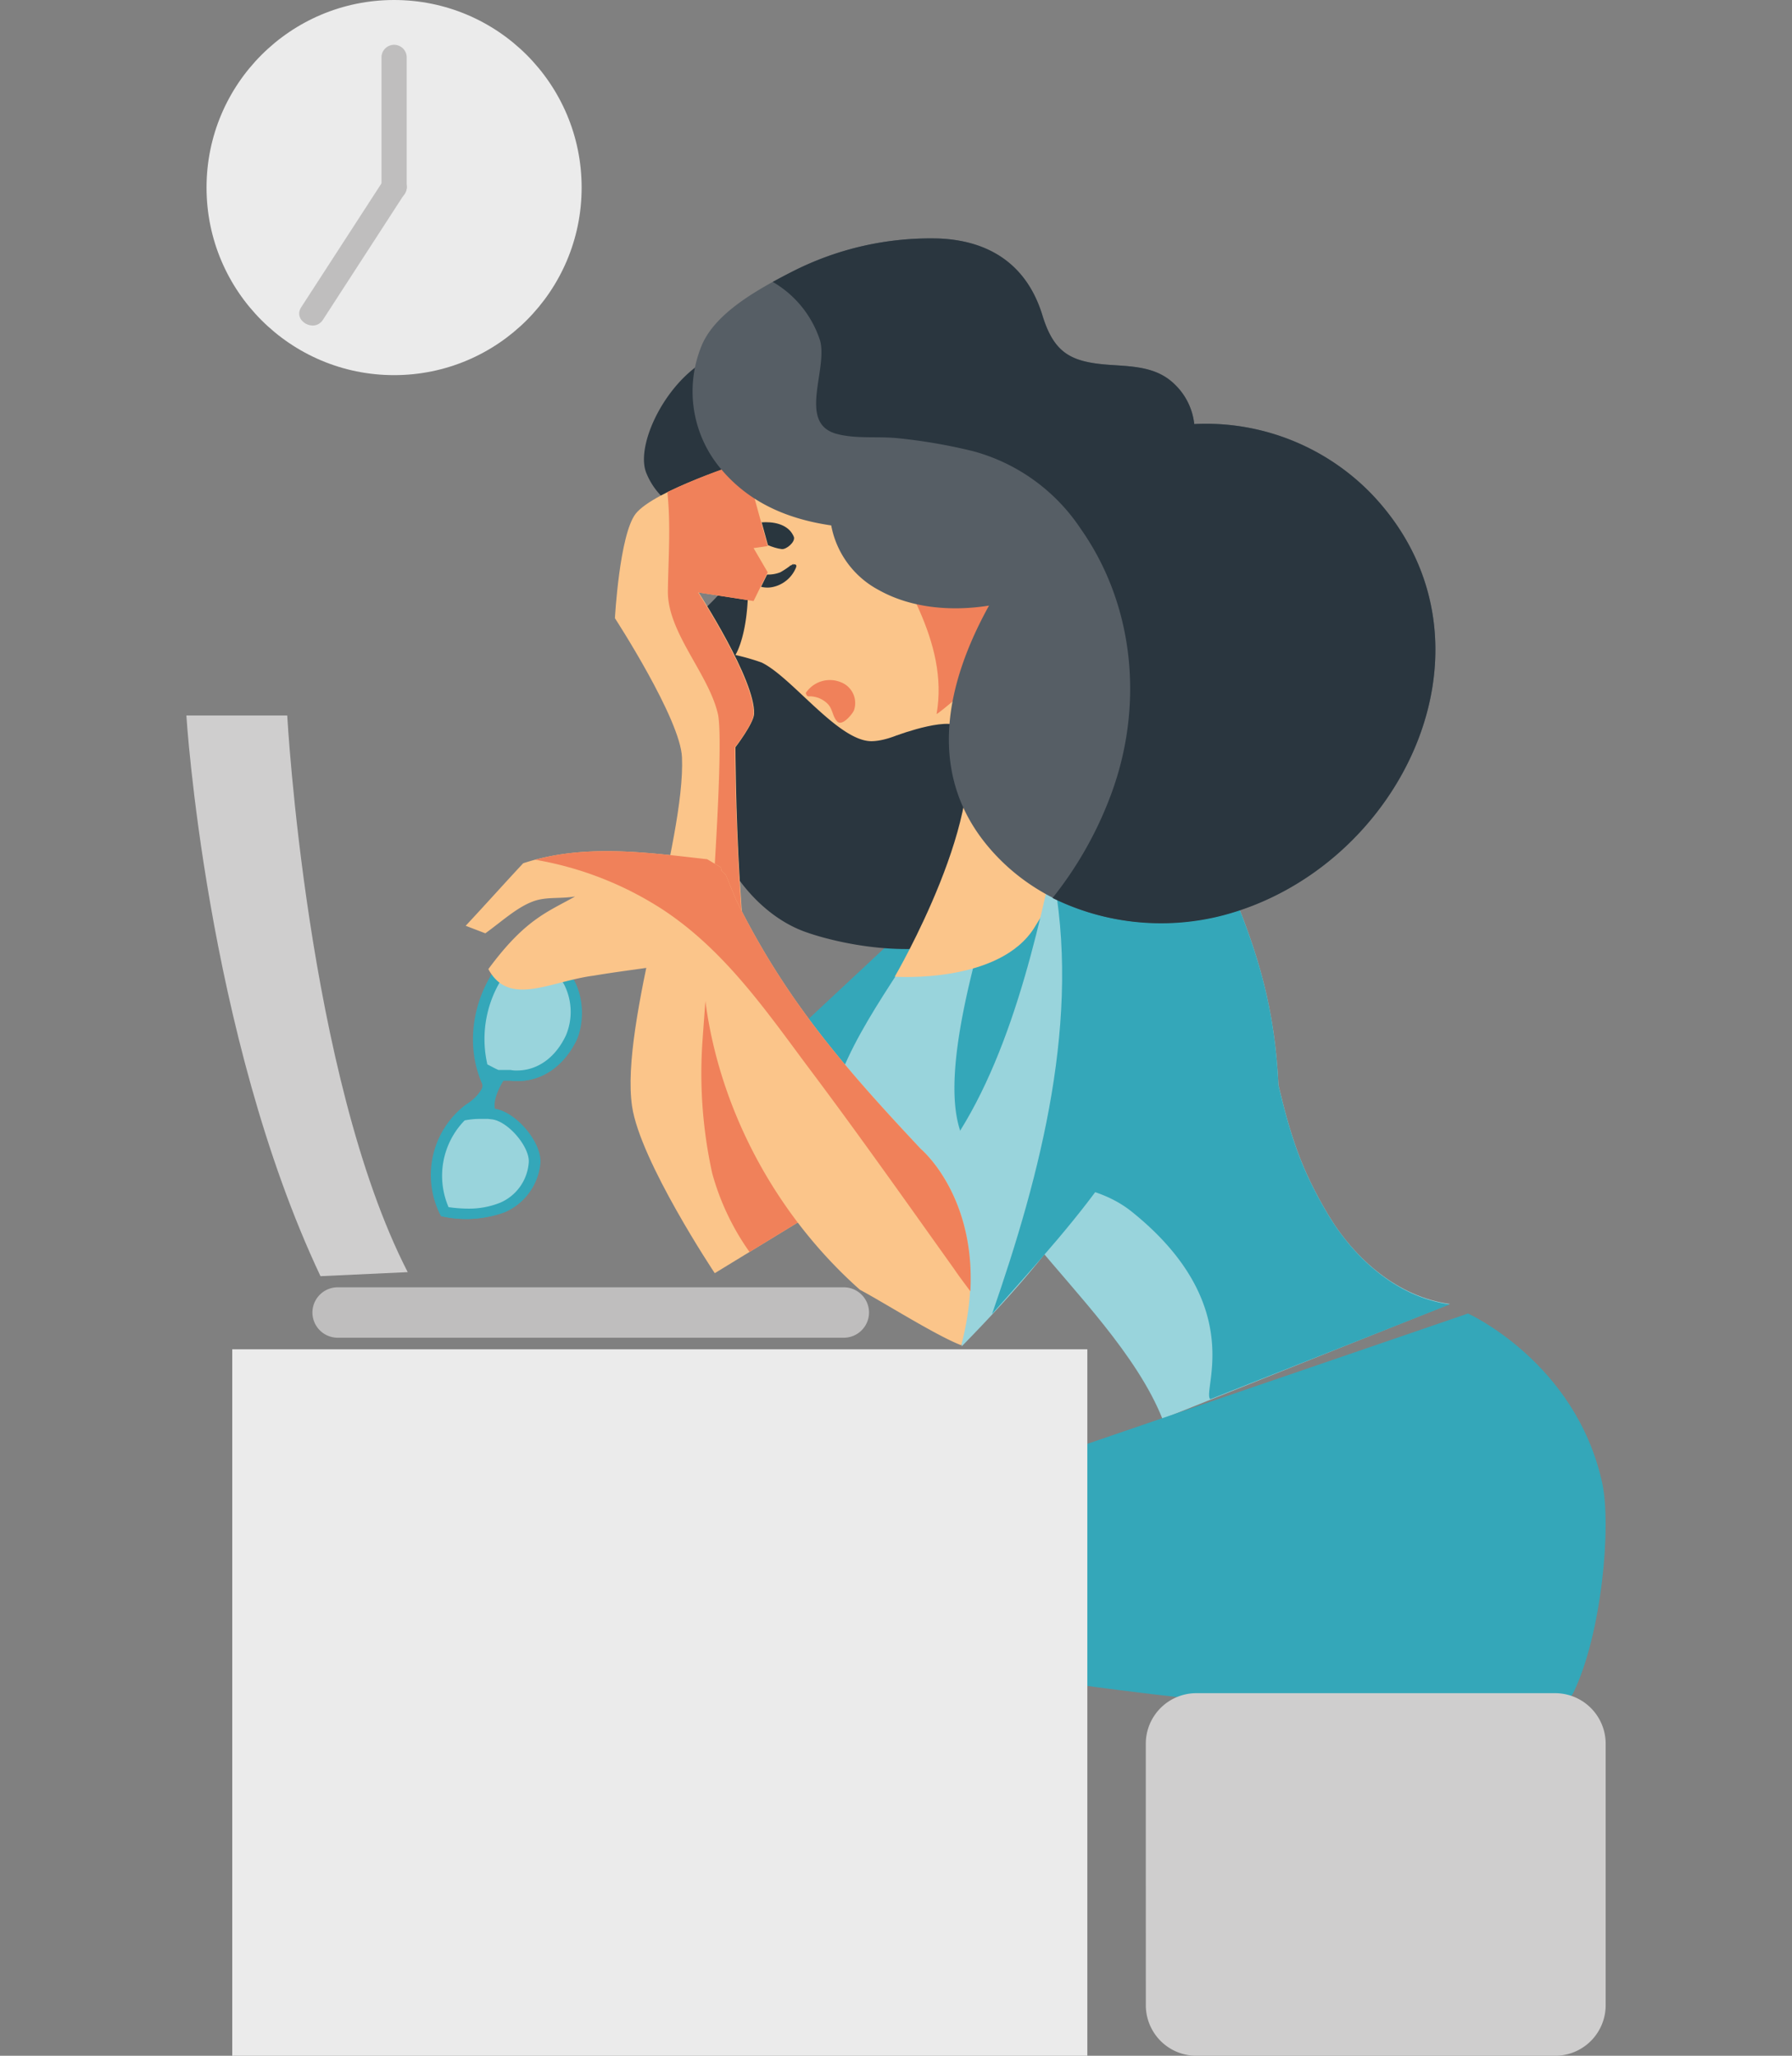 <?xml version="1.0" encoding="utf-8"?>
<svg xmlns="http://www.w3.org/2000/svg" xmlns:xlink="http://www.w3.org/1999/xlink" width="238" height="273" viewBox="0 0 238 273">
  <rect x="0" y="0" width="238" height="273" fill="#808080" stroke="none"/>
  <defs>
    <style>.a{fill:#e8e8e8;}.b{clip-path:url(#a);}.c{fill:#ebebeb;}.d{fill:#bfbebe;}.e{fill:#34a7b9;}.f{fill:#2a363f;}.g{fill:#99d4dc;}.h{fill:#fbc58a;}.i{fill:#f0815a;}.j{fill:#29363e;}.k{fill:#565e65;}.l{fill:#cfcece;}</style>
    <clipPath id="a">
      <rect class="a" width="238" height="273" transform="translate(697 468)"/>
    </clipPath>
  </defs>
  <g class="b" transform="translate(-697 -468)">
    <g transform="translate(697.312 438.738)">
      <circle class="c" cx="24.909" cy="24.909" r="24.909" transform="translate(27.119 29.262)"/>
      <path class="d" d="M31.2,215.547c31.2,0,62.408.067,93.611-.469,5.692-.067,11.45,0,17.075-.6.335-.067,1.138-1,.6-1-32.677.937-65.421.536-98.1.87-4.219.067-8.437.067-12.589.134-.4.067-1.205,1.071-.6,1.071Z"/>
      <path class="d" d="M140.953,214.275c-.067,13.593-.536,27.454.737,41.047,0,.335.8-.335.8-.536.737-13.66-.134-27.454-.67-41.047,0-.335-.87.268-.87.536Z"/>
      <path class="d" d="M50.355,36.829V54.171a1.675,1.675,0,0,0,3.348,0V36.829a1.675,1.675,0,0,0-3.348,0Z"/>
      <path class="d" d="M50.556,53.3c-3.616,5.558-7.232,11.182-10.848,16.74-1.205,1.808,1.741,3.482,2.879,1.674,3.616-5.558,7.232-11.182,10.848-16.74,1.205-1.808-1.741-3.482-2.879-1.674Z"/>
      <path class="e" d="M98.031,173.027l31.472-29.4-6.294,31.539L107.673,188.7Z"/>
      <path class="f" d="M94.281,76.67c-6.093,2.879-10.379,11.852-8.7,15.535a9.412,9.412,0,0,0,9.174,5.759c2.678.4,3.482,3.415,2.812,6.026-.67,2.678-2.745,4.687-4.754,6.562s-4.152,3.75-5.089,6.361c-1.808,5.089,2.344,11.182,7.7,10.647C90.263,136.4,97.428,149.993,107,153.14c0,0,33.815,12.254,36.561-21.7C146.377,97.562,94.281,76.67,94.281,76.67Z"/>
      <path class="e" d="M76.135,167.4c-1.741,3.616-4.888,5.826-8.839,5.357h-.87c-.6,1-1.406,2.678-1.138,3.75,2.812.4,6.361,4.553,6.026,7.366a7.676,7.676,0,0,1-4.687,6.361,14.807,14.807,0,0,1-8.37.536,11.727,11.727,0,0,1,3.281-14.8,7.091,7.091,0,0,0,1.54-1.272c.4-.536.87-1,.6-1.607-2.678-6.227-.6-13.794,4.486-18.213C77.34,155.885,77.876,163.787,76.135,167.4Z"/>
      <path class="e" d="M68.3,154.881a16.1,16.1,0,0,0-4.486,18.213c.268.6-.2,1.071-.6,1.607a7.09,7.09,0,0,1-1.54,1.272,11.745,11.745,0,0,0-3.281,14.8,14.807,14.807,0,0,0,8.37-.536,7.929,7.929,0,0,0,4.687-6.361c.335-2.812-3.214-6.964-6.026-7.366-.268-1.071.536-2.812,1.138-3.75h.87c3.951.469,7.1-1.808,8.839-5.357C77.876,163.787,77.34,155.885,68.3,154.881Z"/>
      <path class="g" d="M61.872,189.767a18.546,18.546,0,0,1-2.611-.2A10.534,10.534,0,0,1,61.4,178.049a11.082,11.082,0,0,1,2.143-.2h.937l.6.067c2.21.335,5.089,3.817,4.821,5.826a6.3,6.3,0,0,1-3.75,5.223A11.1,11.1,0,0,1,61.872,189.767Z"/>
      <path class="g" d="M68.367,171.42a3.818,3.818,0,0,1-.87-.067H65.89c-.469-.2-.937-.469-1.473-.737A15.042,15.042,0,0,1,68.7,156.354c2.812.469,4.754,1.674,5.893,3.616a8.033,8.033,0,0,1,.268,6.763C73.456,169.746,71.046,171.42,68.367,171.42Z"/>
      <path class="g" d="M192.245,202.423c-6.9-.937-12.656-5.96-16.2-11.919s-4.955-10.379-6.562-17.142c-.469-9.977-2.611-17.41-6.5-26.584L126.69,144.77c-3.817,9.308-11.383,17.544-15.2,26.851,0,0,15,22.7,25.646,22.7,5.357,6.562,13.593,14.932,16.941,23.369Z"/>
      <path class="e" d="M176.04,190.5c-3.549-5.96-4.955-10.379-6.562-17.142-.469-9.977-2.611-17.41-6.5-26.584l-30.8-1.741a20.536,20.536,0,0,0-.469,2.812v.067c-15.133,49.417,5.96,32.409,18.28,42.252,15.535,12.455,9.241,23.905,10.446,24.91l31.806-12.589C185.348,201.553,179.589,196.464,176.04,190.5Z"/>
      <path class="h" d="M127.427,126.221c4.152,10.379-8.906,32.744-8.906,32.744s13.995,1,18.615-6.629c3.817-6.294,18.28-28.124,17.276-30.936-.87-1.205-24.106-24.976-24.106-24.976l-11.45,30.467C118.923,126.891,126.556,124.012,127.427,126.221Z"/>
      <path class="h" d="M103.12,77.742c-.469.067-8.035,8.7-7.366,10.58,6.294,20.758,1.607,27.923,1.607,27.923a29.106,29.106,0,0,1,3.482,1c4.018,1.942,10.111,10.379,14.531,10.446,5.089,0,14.464-7.3,16.673-11.919,2.143-4.553,2.344-20.021,2.344-20.021Z"/>
      <path class="i" d="M103.12,77.742c-.335,0-2.745,2.478-4.285,4.754,7.232,1.339,12.522,8.437,15.937,14.731,4.486,8.437,10.982,17.209,9.308,26.851-.067.2,6.5-4.955,8.035-8.236,2.143-4.553,2.344-20.021,2.344-20.021Z"/>
      <path class="j" d="M96.558,100.91c1,.268,2.21-.067,3.281.134,1.272.268,2.411,1,3.683,1.138.6.067,1.808-.937,1.607-1.607-1.138-2.879-6.227-2.143-8.1-.67-.268.134-.937.87-.469,1Z"/>
      <path class="j" d="M99.169,106.267a3.418,3.418,0,0,0,3.214.937,4.3,4.3,0,0,0,3.013-2.545c.268-.67-.536-.469-.8-.2.6-.469.6-.335.2-.134-.6.268.335-.268-.335.2a10.909,10.909,0,0,1-1.138.737,4.436,4.436,0,0,1-3.214,0c-.335-.268-1.272.737-.937,1Z"/>
      <path class="i" d="M106.736,121.4c0,.067.067.067.067.134a.309.309,0,0,0,.335.2,3.392,3.392,0,0,1,2.545,1.071c.6.67.6,1.674,1.205,2.277.67.67,2.009-1,2.21-1.473a2.954,2.954,0,0,0-1.741-3.75,3.824,3.824,0,0,0-4.486,1.205c-.067.067-.2.2-.134.335Z"/>
      <path class="h" d="M114.57,186.152,94.616,198.339s-9.91-14.865-10.982-22.164c-1.607-10.982,7.1-35.221,6.629-46.337-.2-5.089-8.906-18.481-8.906-18.481s.6-11.049,2.745-13.861c2.478-3.147,14.531-6.9,14.531-6.9l3.08,11.182-1.875.268,1.875,3.214-1.875,3.817-7.366-1.138s7.567,11.651,7.366,16.138c-.067,1.272-2.478,4.419-2.478,4.419s.067,33.012,4.419,42.922C103.656,175.907,114.57,186.152,114.57,186.152Z"/>
      <path class="i" d="M88.389,107.74c-.067,5.491,5.357,10.915,6.629,16.272,1.071,4.352-1.674,38.1-2.009,43.19a61.657,61.657,0,0,0,1.272,17.879,33.247,33.247,0,0,0,4.955,10.446l15.334-9.375s-10.915-10.245-12.857-14.731c-4.285-9.91-4.419-42.922-4.419-42.922s2.478-3.147,2.478-4.419c.2-4.419-7.366-16.138-7.366-16.138l7.366,1.138,1.875-3.817-1.875-3.214,1.875-.268L98.567,90.6a76.881,76.881,0,0,0-10.245,4.018C88.79,99.035,88.455,103.321,88.389,107.74Z"/>
      <path class="g" d="M154.211,160.907c-3.549,20.021-11.785,31.806-26.784,47.141l-4.285-23.1c9.442-10.781,13.727-28.592,16.673-42.587"/>
      <path class="e" d="M131.444,203.762c12.321-13.928,22.164-24.173,25.378-42.319l-16.941-19.084c-.134.737-.335,1.54-.469,2.344C143.364,164.322,137.94,185.08,131.444,203.762Z"/>
      <path class="h" d="M122,181.866c-10.178-10.848-17.946-19.753-24.575-33.146l-1.339-3.281-.6-.6a.849.849,0,0,0-.067-.4l-1.808-1.071c-8.236-.937-16.539-2.076-24.441.536-2.745,2.946-4.888,5.357-7.634,8.3l2.611,1c2.143-1.54,4.152-3.415,6.294-4.219,1.741-.67,3.549-.335,5.625-.67-3.683,2.076-6.629,3.013-11.517,9.642,2.745,5.089,8.236,1.607,13.995.87,5.156-.87,9.04-1.138,13.325-2.21l1.138,1.808c1,16,8.906,31.472,20.892,42.118,3.147,1.674,10.245,6.16,13.459,7.366C131.98,190.169,122,181.866,122,181.866Z"/>
      <path class="i" d="M87.719,150.06c8.035,5.29,13.459,13.057,19.084,20.624,6.7,8.906,13.124,18.013,19.62,27.119.67,1,1.406,1.942,2.143,2.946.67-12.857-6.562-18.883-6.562-18.883-10.178-10.848-17.946-19.753-24.575-33.146l-1.339-3.281-.6-.6a.849.849,0,0,0-.067-.4l-1.808-1.071c-7.7-.87-15.468-1.942-22.834.067A45.03,45.03,0,0,1,87.719,150.06Z"/>
      <path class="k" d="M182,95.018a30.62,30.62,0,0,0-23.7-9.442,8.573,8.573,0,0,0-2.545-5.223c-2.277-2.277-5.223-2.411-8.3-2.611-5.29-.335-7.7-1.339-9.308-6.562-2.009-6.629-6.9-9.977-13.794-10.245a40.376,40.376,0,0,0-19.486,4.419C100.843,67.43,94.884,70.577,92.942,75A15.949,15.949,0,0,0,95.553,91.67c3.817,4.486,8.973,6.562,14.531,7.366a12.256,12.256,0,0,0,6.294,8.571c4.285,2.411,9.642,2.879,14.664,2.076-5.558,10.044-8.37,21.9-.335,31.74,7.433,9.107,19.954,12.187,31.07,9.441C185.75,144.9,200.481,114.637,182,95.018Z"/>
      <path class="f" d="M182,95.018a30.62,30.62,0,0,0-23.7-9.442,8.573,8.573,0,0,0-2.545-5.223c-2.277-2.277-5.223-2.411-8.3-2.611-5.29-.335-7.7-1.339-9.308-6.562-2.009-6.629-6.9-9.977-13.794-10.245a40.376,40.376,0,0,0-19.486,4.419c-.8.4-1.674.87-2.545,1.339.2.134.335.2.536.335a13.98,13.98,0,0,1,5.759,7.5c1,3.884-2.946,10.848,2.076,12.321,2.611.737,5.491.335,8.169.6a72.489,72.489,0,0,1,10.111,1.741A24.964,24.964,0,0,1,143.23,99.5c7.3,10.379,8.37,23.905,3.884,35.623a49.715,49.715,0,0,1-7.634,13.392,32.646,32.646,0,0,0,22.231,2.411C185.75,144.9,200.481,114.637,182,95.018Z"/>
      <path class="e" d="M212.467,226.127c-3.549-16-17.812-22.432-17.812-22.432L142.828,221.44v31.539s62.073,8.772,65.823,1.071S213.74,231.886,212.467,226.127Z"/>
      <rect class="c" width="113.566" height="93.812" transform="translate(30.534 208.45)"/>
      <path class="l" d="M151.868,295.566a6.716,6.716,0,0,0,6.7,6.7H206.24a6.716,6.716,0,0,0,6.7-6.7V260.813a6.716,6.716,0,0,0-6.7-6.7H158.564a6.716,6.716,0,0,0-6.7,6.7Z"/>
      <path class="l" d="M53.837,198.2c-13.392-26.048-16-73.925-16-73.925H24.441s2.611,42.252,17.812,74.461Z"/>
      <path class="d" d="M111.758,206.91H44.529a3.358,3.358,0,0,1-3.348-3.348h0a3.358,3.358,0,0,1,3.348-3.348h67.229a3.358,3.358,0,0,1,3.348,3.348h0A3.358,3.358,0,0,1,111.758,206.91Z"/>
    </g>
  </g>
</svg>